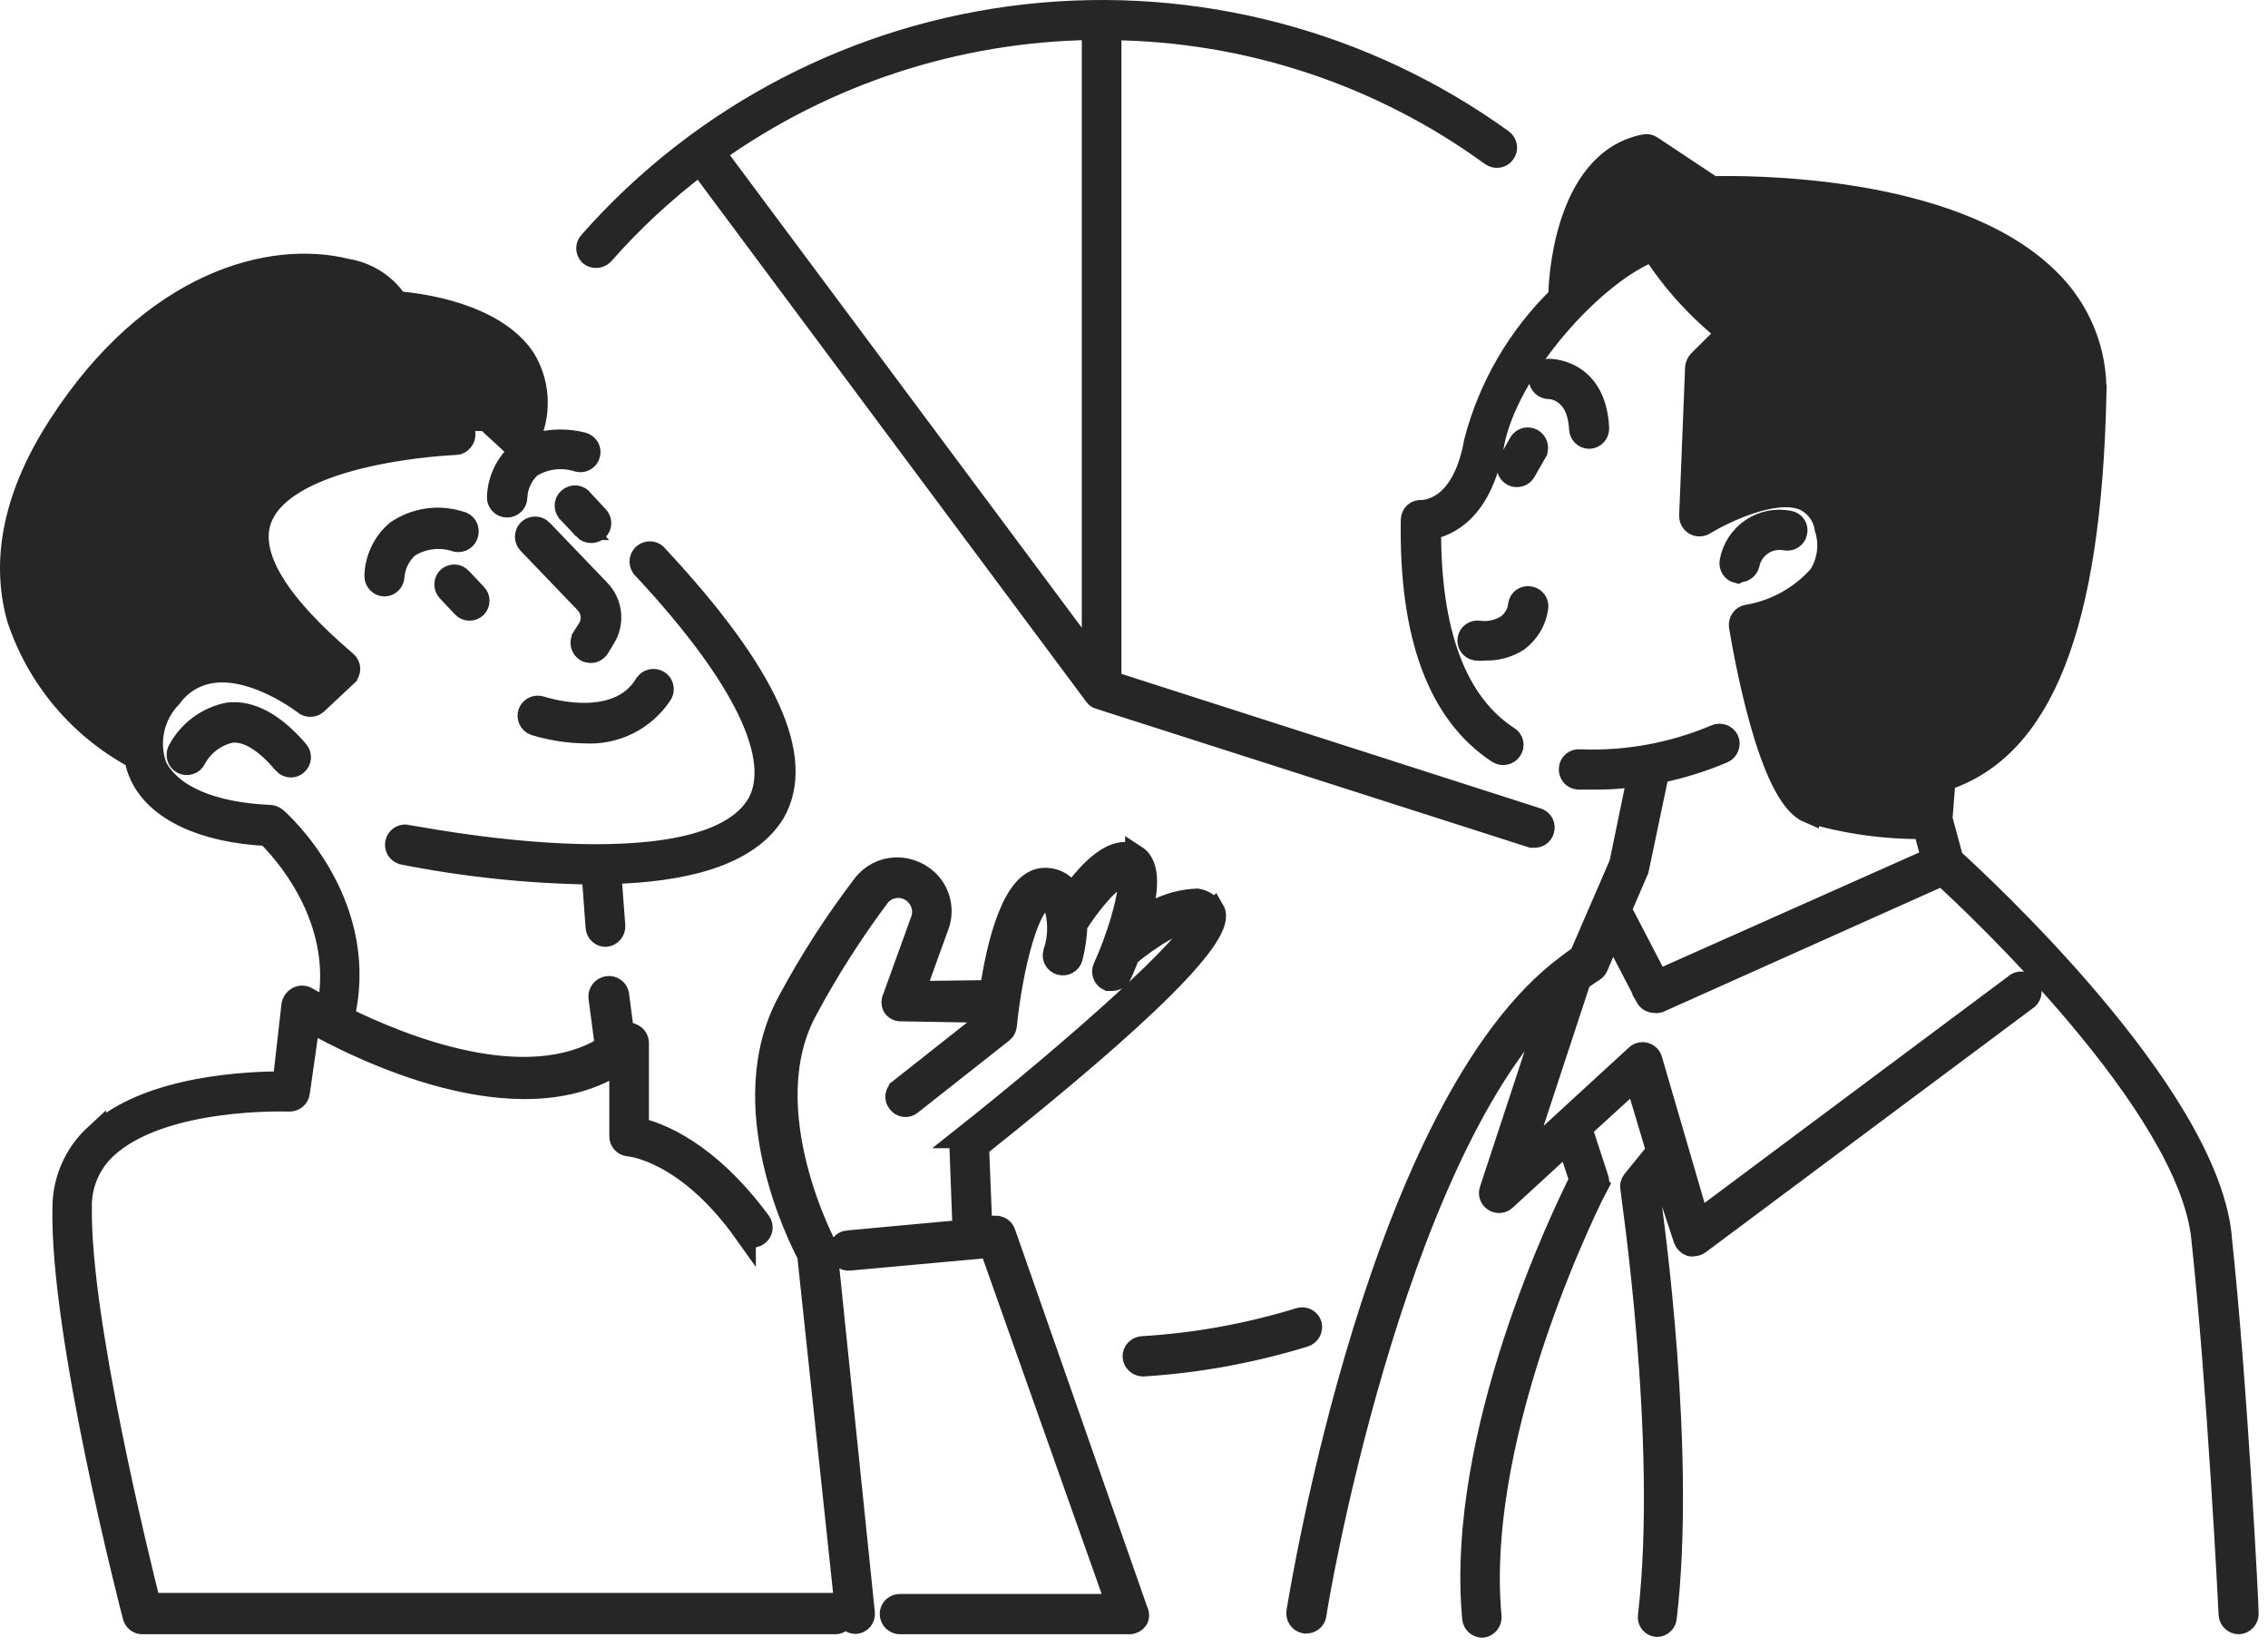 <svg width="73" height="53" viewBox="0 0 73 53" fill="none" xmlns="http://www.w3.org/2000/svg">
<path d="M19.649 28.098L19.777 29.792C19.787 29.96 19.662 30.103 19.496 30.119C19.34 30.122 19.209 29.997 19.199 29.842L19.071 28.113C17.018 28.085 14.967 27.871 12.951 27.47C12.805 27.423 12.717 27.274 12.748 27.122C12.78 26.972 12.917 26.867 13.07 26.882C13.167 26.882 22.671 28.847 24.4 25.856C25.2 24.392 23.959 21.78 20.727 18.311V18.308C20.659 18.255 20.615 18.171 20.612 18.084C20.609 17.994 20.643 17.91 20.709 17.848C20.774 17.789 20.862 17.761 20.952 17.77C21.04 17.779 21.118 17.829 21.168 17.904C24.697 21.693 25.922 24.389 24.922 26.148C24.065 27.556 21.953 28.036 19.649 28.098ZM17.408 22.75C17.252 22.698 17.08 22.779 17.024 22.934C16.971 23.089 17.052 23.26 17.208 23.316C17.727 23.475 18.265 23.562 18.808 23.571C19.808 23.637 20.768 23.155 21.306 22.312C21.377 22.172 21.327 21.998 21.19 21.917C21.052 21.837 20.877 21.874 20.784 22.001C19.855 23.571 17.433 22.757 17.408 22.75ZM17.008 17.058C16.896 17.18 16.896 17.363 17.008 17.481L18.865 19.415C19.061 19.636 19.099 19.956 18.952 20.211L18.752 20.528V20.531C18.671 20.674 18.718 20.854 18.855 20.944C18.902 20.969 18.955 20.982 19.008 20.985C19.115 20.985 19.215 20.929 19.271 20.839L19.462 20.521H19.465C19.762 20.033 19.693 19.405 19.296 18.995L17.439 17.061V17.058C17.383 17.002 17.305 16.971 17.224 16.971C17.143 16.971 17.064 17.002 17.008 17.058ZM14.414 18.597C14.302 18.712 14.302 18.899 14.414 19.017L14.895 19.527C14.952 19.589 15.03 19.623 15.111 19.623C15.189 19.623 15.261 19.595 15.32 19.542C15.436 19.424 15.436 19.238 15.32 19.122L14.839 18.613C14.786 18.554 14.711 18.516 14.63 18.513C14.552 18.513 14.473 18.541 14.414 18.597ZM14.808 16.797C14.114 16.576 13.358 16.688 12.761 17.099C12.339 17.462 12.092 17.985 12.079 18.541C12.079 18.703 12.211 18.84 12.376 18.843C12.539 18.84 12.67 18.703 12.67 18.541C12.701 18.174 12.873 17.835 13.152 17.593C13.608 17.304 14.173 17.235 14.689 17.41C14.852 17.444 15.011 17.341 15.049 17.18C15.07 17.096 15.058 17.009 15.014 16.934C14.967 16.862 14.892 16.813 14.808 16.797ZM19.04 17.124C19.115 17.12 19.187 17.093 19.24 17.043C19.355 16.928 19.355 16.738 19.24 16.623L18.758 16.107L18.762 16.104C18.712 16.029 18.63 15.983 18.543 15.97C18.455 15.961 18.365 15.989 18.299 16.051C18.233 16.11 18.199 16.197 18.202 16.284C18.208 16.374 18.249 16.455 18.321 16.511L18.802 17.027H18.799C18.861 17.093 18.949 17.127 19.04 17.124ZM7.342 22.956C6.654 23.096 6.066 23.537 5.741 24.159C5.673 24.305 5.729 24.479 5.87 24.557C5.941 24.594 6.026 24.603 6.101 24.578C6.179 24.557 6.241 24.501 6.279 24.429C6.513 23.985 6.932 23.665 7.423 23.553C7.935 23.49 8.52 23.832 9.135 24.563V24.566C9.192 24.628 9.273 24.666 9.361 24.669C9.429 24.669 9.498 24.644 9.551 24.597C9.679 24.491 9.695 24.302 9.592 24.174C8.832 23.291 8.079 22.869 7.342 22.956ZM26.881 51.607H4.823C4.463 50.189 2.56 42.454 2.607 38.873C2.585 38.149 2.876 37.449 3.407 36.949C5.207 35.261 9.27 35.419 9.311 35.419C9.467 35.425 9.602 35.313 9.623 35.158L9.952 32.851C11.449 33.703 16.69 36.361 19.962 34.172V36.56V36.557C19.956 36.719 20.081 36.852 20.241 36.862C20.241 36.862 22.072 36.989 23.979 39.672V39.669C24.072 39.806 24.26 39.837 24.394 39.74C24.529 39.647 24.56 39.461 24.466 39.327C22.753 37.005 21.153 36.448 20.537 36.311V33.557C20.537 33.439 20.462 33.333 20.353 33.286C20.262 33.237 20.153 33.237 20.066 33.286L19.897 31.99C19.862 31.835 19.712 31.735 19.553 31.76C19.39 31.785 19.275 31.931 19.29 32.093L19.5 33.684C16.946 35.276 12.955 33.684 10.996 32.705H10.992C11.049 32.661 11.086 32.599 11.105 32.531C11.824 28.95 9.008 26.434 8.889 26.332C8.833 26.285 8.767 26.257 8.695 26.251C6.798 26.17 5.495 25.598 5.023 24.659C4.742 23.882 4.932 23.015 5.511 22.424C5.829 21.983 6.317 21.697 6.855 21.628C8.23 21.445 9.783 22.632 9.792 22.648C9.905 22.741 10.071 22.741 10.183 22.648L11.143 21.749V21.746C11.208 21.69 11.246 21.61 11.246 21.526C11.246 21.439 11.208 21.358 11.143 21.302C8.917 19.408 7.989 17.873 8.389 16.726C9.189 14.512 14.605 14.291 14.662 14.291H14.665C14.749 14.288 14.83 14.248 14.88 14.179C14.937 14.114 14.962 14.03 14.952 13.949L14.896 13.52H15.649L16.409 14.22L16.762 14.556H16.715L16.712 14.552C16.29 14.919 16.04 15.445 16.024 16.001C16.021 16.082 16.052 16.157 16.109 16.216C16.165 16.272 16.24 16.303 16.321 16.303C16.487 16.303 16.621 16.172 16.624 16.011C16.637 15.631 16.803 15.277 17.081 15.022C17.54 14.736 18.103 14.671 18.615 14.838C18.778 14.876 18.937 14.773 18.972 14.611C19.009 14.453 18.906 14.294 18.743 14.257C18.284 14.142 17.8 14.142 17.337 14.257L17.075 14.011H17.071C17.409 13.203 17.337 12.283 16.881 11.537C15.912 10.088 13.521 9.777 12.783 9.721C12.412 9.155 11.815 8.776 11.143 8.671C8.742 8.074 4.901 9.037 1.894 13.701C0.479 15.889 0.038 17.975 0.566 19.884C1.2 21.815 2.554 23.428 4.351 24.389C4.382 24.585 4.441 24.774 4.526 24.955C5.045 26.068 6.535 26.77 8.598 26.873C9.029 27.286 11.142 29.515 10.552 32.444V32.49L9.87 32.102C9.78 32.052 9.667 32.052 9.576 32.102C9.486 32.152 9.423 32.239 9.408 32.341L9.126 34.825C8.111 34.825 4.782 34.912 3.063 36.529V36.526C2.407 37.132 2.035 37.984 2.038 38.873C1.951 42.917 4.198 51.641 4.295 52.005C4.326 52.142 4.445 52.238 4.582 52.238H26.881C27.05 52.238 27.185 52.101 27.185 51.933C27.185 51.855 27.153 51.778 27.097 51.725C27.038 51.669 26.963 51.638 26.881 51.641L26.881 51.607ZM32.338 39.669C32.294 39.541 32.169 39.461 32.035 39.47H31.588L31.485 36.899C36.932 32.568 39.486 30.016 39.07 29.298L39.067 29.301C38.948 29.114 38.758 28.984 38.539 28.943C37.855 28.968 37.195 29.217 36.667 29.649C36.929 28.766 37.042 27.858 36.564 27.547V27.551C36.398 27.448 36.198 27.417 36.011 27.47C35.473 27.588 34.873 28.266 34.482 28.822C34.451 28.754 34.413 28.685 34.37 28.623C34.192 28.396 33.917 28.266 33.626 28.275C32.594 28.275 32.098 30.439 31.882 31.887L29.425 31.919L30.185 29.817C30.369 29.348 30.279 28.816 29.954 28.433C29.672 28.11 29.263 27.93 28.835 27.939C28.419 27.952 28.032 28.151 27.785 28.48C26.888 29.655 26.084 30.902 25.384 32.205C23.553 35.547 25.713 39.827 26.009 40.387L27.241 51.958C27.256 52.11 27.385 52.225 27.538 52.228C27.619 52.222 27.691 52.185 27.744 52.123C27.794 52.06 27.819 51.983 27.81 51.902L26.61 40.266C26.616 40.231 26.616 40.191 26.61 40.157C26.61 40.157 24.209 35.717 25.963 32.5C26.647 31.225 27.425 30.006 28.291 28.847C28.435 28.663 28.654 28.552 28.891 28.545C29.129 28.539 29.357 28.642 29.513 28.822C29.704 29.043 29.76 29.347 29.657 29.618L28.754 32.117C28.71 32.201 28.71 32.304 28.754 32.388C28.807 32.469 28.897 32.518 28.994 32.515L31.795 32.562V32.823L28.963 35.058V35.061C28.897 35.108 28.857 35.18 28.847 35.257C28.838 35.338 28.863 35.416 28.913 35.475C28.96 35.54 29.032 35.584 29.11 35.593C29.191 35.602 29.269 35.578 29.329 35.525L32.267 33.209C32.329 33.159 32.37 33.087 32.379 33.01C32.57 31.091 33.132 28.949 33.651 28.949C33.754 28.94 33.857 28.984 33.923 29.071C34.098 29.584 34.098 30.146 33.923 30.662C33.879 30.818 33.97 30.983 34.129 31.026C34.289 31.07 34.454 30.979 34.498 30.821C34.589 30.473 34.639 30.112 34.651 29.755C35.06 29.111 35.77 28.219 36.17 28.163C36.198 28.154 36.229 28.154 36.258 28.163C36.442 28.281 36.258 29.27 35.811 30.463C35.723 30.687 35.636 30.908 35.529 31.141V31.138C35.461 31.287 35.526 31.464 35.673 31.536H35.801C35.92 31.536 36.026 31.468 36.073 31.362C36.154 31.194 36.242 30.973 36.336 30.74C36.976 30.205 38.017 29.537 38.455 29.608H38.551C38.505 30.277 34.689 33.684 31.013 36.597H31.016C30.938 36.653 30.898 36.749 30.907 36.846L31.01 39.6L27.297 39.942V39.939C27.216 39.945 27.144 39.986 27.091 40.045C27.041 40.107 27.016 40.188 27.025 40.266C27.028 40.346 27.066 40.421 27.125 40.471C27.188 40.523 27.266 40.545 27.344 40.536L31.873 40.123L35.954 51.641H28.969C28.891 51.638 28.813 51.669 28.753 51.725C28.697 51.778 28.666 51.855 28.666 51.933C28.666 52.101 28.8 52.238 28.969 52.238H36.354C36.454 52.238 36.545 52.188 36.601 52.111C36.648 52.026 36.648 51.924 36.601 51.84L32.338 39.669ZM71.48 39.74C70.974 35.102 63.676 28.393 62.845 27.638L62.495 26.348L62.592 25.098C65.736 24.072 67.28 20.133 67.449 12.737H67.445C67.502 11.316 66.942 9.942 65.911 8.957C62.807 5.916 56.054 5.997 55.119 6.019L53.157 4.716C53.094 4.673 53.016 4.654 52.941 4.67C50.3 5.18 50.188 9.261 50.188 9.445C50.184 9.479 50.184 9.513 50.188 9.548C48.869 10.832 47.928 12.448 47.468 14.226C47.068 16.477 45.806 16.43 45.765 16.44C45.681 16.43 45.596 16.455 45.531 16.511C45.474 16.567 45.44 16.645 45.437 16.726C45.374 20.459 46.309 22.975 48.222 24.224L48.219 24.221C48.359 24.311 48.544 24.271 48.637 24.134C48.684 24.069 48.7 23.988 48.684 23.91C48.669 23.829 48.619 23.761 48.547 23.721C46.865 22.623 46.018 20.369 46.034 17.012C46.578 16.916 47.681 16.455 48.059 14.329C48.5 11.879 51.341 8.758 53.197 8.065V8.068C53.844 9.072 54.657 9.964 55.597 10.71L54.676 11.624C54.629 11.68 54.597 11.748 54.588 11.823L54.397 16.598C54.394 16.71 54.454 16.813 54.547 16.869C54.641 16.925 54.76 16.925 54.854 16.869C55.429 16.517 57.11 15.684 58.054 16.073C58.432 16.244 58.698 16.595 58.757 17.006C58.92 17.515 58.848 18.072 58.557 18.526C57.957 19.204 57.142 19.657 56.245 19.807C56.166 19.819 56.098 19.863 56.054 19.925C56.007 19.99 55.988 20.068 55.998 20.149C56.151 21.047 56.941 25.583 58.198 26.127V26.124C59.407 26.485 60.664 26.662 61.926 26.649L62.189 27.629L53.357 31.561L52.166 29.27L52.719 27.989L53.366 24.908V24.859C54.085 24.712 54.791 24.495 55.469 24.206C55.616 24.134 55.685 23.96 55.62 23.808C55.548 23.662 55.373 23.596 55.219 23.665C53.838 24.249 52.344 24.523 50.844 24.461C50.766 24.451 50.688 24.476 50.625 24.529C50.566 24.579 50.528 24.653 50.525 24.731C50.516 24.812 50.541 24.89 50.591 24.952C50.641 25.014 50.716 25.051 50.797 25.058H51.422H51.419C51.86 25.058 52.297 25.023 52.732 24.955L52.147 27.787L50.859 30.762C50.716 30.859 50.578 30.961 50.444 31.064C44.403 35.538 41.868 51.184 41.756 51.868V51.872C41.731 52.033 41.84 52.186 42.003 52.214H42.053C42.2 52.211 42.325 52.105 42.346 51.959C42.346 51.8 44.747 37.41 49.957 32.261L47.972 38.286C47.922 38.416 47.972 38.563 48.091 38.637C48.206 38.712 48.363 38.696 48.459 38.597L50.46 36.76L50.86 37.969C50.347 38.989 46.859 46.142 47.413 52.08V52.076C47.428 52.229 47.556 52.347 47.709 52.35C47.872 52.331 47.994 52.185 47.981 52.024C47.413 45.927 51.382 38.208 51.422 38.136L51.419 38.133C51.454 38.062 51.454 37.978 51.419 37.903L50.9 36.312L52.644 34.72L53.357 37.108C53.298 37.123 53.245 37.157 53.204 37.204L52.557 38C52.507 38.065 52.488 38.149 52.501 38.23C52.501 38.311 53.726 46.387 53.069 51.999C53.057 52.077 53.079 52.154 53.126 52.217C53.176 52.279 53.248 52.316 53.326 52.325C53.476 52.325 53.604 52.214 53.62 52.061C54.245 46.761 53.219 39.327 53.066 38.261L53.498 37.711L54.213 39.878C54.245 39.971 54.32 40.045 54.413 40.077C54.441 40.086 54.473 40.086 54.501 40.077C54.566 40.077 54.632 40.058 54.685 40.021L65.199 32.18C65.277 32.14 65.334 32.068 65.356 31.981C65.374 31.894 65.356 31.804 65.302 31.732C65.246 31.661 65.165 31.617 65.077 31.611C64.987 31.605 64.899 31.639 64.84 31.704L54.67 39.29L53.157 34.108C53.132 34.005 53.051 33.924 52.948 33.896C52.845 33.868 52.735 33.896 52.66 33.971L48.932 37.394L50.86 31.537C51.004 31.434 51.148 31.328 51.291 31.241H51.294C51.348 31.207 51.388 31.157 51.413 31.098L51.895 29.976L52.992 32.084L52.988 32.087C53.042 32.183 53.142 32.245 53.254 32.245C53.295 32.255 53.339 32.255 53.382 32.245L62.518 28.154C63.58 29.124 70.422 35.541 70.878 39.821C71.39 44.541 71.759 51.877 71.759 51.949V51.952C71.769 52.11 71.9 52.238 72.062 52.238C72.228 52.225 72.356 52.086 72.35 51.918C72.359 51.815 71.99 44.494 71.478 39.759L71.48 39.74ZM18.984 8.201C18.868 8.083 18.868 7.896 18.984 7.781C22.591 3.693 27.601 1.091 33.033 0.485C38.468 -0.118 43.931 1.315 48.356 4.508C48.422 4.554 48.465 4.626 48.478 4.707C48.49 4.784 48.469 4.868 48.419 4.931C48.375 4.996 48.303 5.036 48.225 5.049C48.147 5.061 48.069 5.042 48.003 4.996C44.443 2.403 40.158 0.985 35.745 0.942V21.939L49.485 26.348C49.56 26.372 49.622 26.425 49.66 26.494C49.694 26.565 49.7 26.646 49.675 26.721C49.641 26.845 49.525 26.929 49.397 26.929H49.3L35.38 22.471C35.327 22.458 35.283 22.427 35.252 22.384L22.523 5.289C21.391 6.147 20.347 7.113 19.41 8.18C19.351 8.239 19.269 8.273 19.185 8.273C19.113 8.276 19.041 8.248 18.985 8.202L18.984 8.201ZM35.17 21.255V0.936C30.801 0.992 26.553 2.381 23 4.915L35.17 21.255ZM42.196 42.622C42.171 42.548 42.117 42.485 42.049 42.448C41.977 42.414 41.895 42.408 41.817 42.433C40.18 42.936 38.483 43.244 36.77 43.346C36.604 43.356 36.476 43.493 36.482 43.657C36.495 43.816 36.626 43.94 36.786 43.943C38.548 43.835 40.292 43.514 41.98 42.998C42.058 42.977 42.124 42.924 42.164 42.855C42.205 42.784 42.217 42.7 42.196 42.622ZM49.868 12.492C49.868 12.492 50.787 12.492 50.853 13.803C50.859 13.965 50.993 14.093 51.156 14.093C51.322 14.083 51.45 13.947 51.444 13.782C51.356 11.854 49.843 11.895 49.843 11.895C49.678 11.907 49.55 12.047 49.556 12.212C49.568 12.373 49.706 12.498 49.868 12.492ZM48.828 15.324C48.934 15.324 49.031 15.268 49.084 15.175L49.453 14.531V14.528C49.515 14.388 49.459 14.22 49.321 14.142C49.187 14.068 49.012 14.105 48.924 14.236L48.565 14.879C48.524 14.948 48.512 15.028 48.534 15.106C48.556 15.181 48.606 15.246 48.674 15.286C48.721 15.314 48.774 15.327 48.828 15.324ZM47.612 20.323C47.449 20.292 47.293 20.397 47.265 20.559C47.234 20.718 47.337 20.873 47.499 20.904C47.605 20.916 47.712 20.916 47.818 20.904C48.184 20.913 48.543 20.814 48.853 20.618C49.196 20.363 49.425 19.981 49.484 19.558C49.496 19.48 49.478 19.399 49.434 19.337C49.387 19.272 49.315 19.228 49.237 19.216C49.159 19.201 49.078 19.216 49.012 19.263C48.946 19.306 48.903 19.378 48.893 19.455C48.865 19.723 48.724 19.965 48.509 20.124C48.24 20.292 47.924 20.363 47.612 20.323ZM55.988 18.389C56.129 18.389 56.251 18.293 56.285 18.159C56.394 17.615 56.922 17.261 57.469 17.363C57.547 17.379 57.629 17.363 57.694 17.32C57.76 17.276 57.807 17.208 57.819 17.133C57.841 17.055 57.826 16.971 57.782 16.906C57.738 16.841 57.666 16.794 57.588 16.782C57.166 16.698 56.729 16.788 56.376 17.027C56.019 17.27 55.776 17.643 55.7 18.063C55.666 18.224 55.766 18.383 55.925 18.42L55.988 18.389Z" fill="#262626"/>
<path d="M17.008 17.061V17.058M17.008 17.058C16.896 17.18 16.896 17.363 17.008 17.481L18.865 19.415C19.061 19.636 19.099 19.956 18.952 20.211L18.752 20.528V20.531C18.671 20.674 18.718 20.854 18.855 20.944C18.902 20.969 18.955 20.982 19.008 20.985C19.115 20.985 19.215 20.929 19.271 20.839L19.462 20.521H19.465C19.762 20.033 19.693 19.405 19.296 18.995L17.439 17.061V17.058C17.383 17.002 17.305 16.971 17.224 16.971C17.143 16.971 17.064 17.002 17.008 17.058ZM14.417 18.597H14.414M14.414 18.597C14.302 18.712 14.302 18.899 14.414 19.017L14.895 19.527C14.952 19.589 15.03 19.623 15.111 19.623C15.189 19.623 15.261 19.595 15.32 19.542C15.436 19.424 15.436 19.238 15.32 19.122L14.839 18.613C14.786 18.554 14.711 18.516 14.63 18.513C14.552 18.513 14.473 18.541 14.414 18.597ZM19.649 28.098L19.777 29.792C19.787 29.96 19.662 30.103 19.496 30.119C19.34 30.122 19.209 29.997 19.199 29.842L19.071 28.113C17.018 28.085 14.967 27.871 12.951 27.47C12.805 27.423 12.717 27.274 12.748 27.122C12.78 26.972 12.917 26.867 13.07 26.882C13.167 26.882 22.671 28.847 24.4 25.856C25.2 24.392 23.959 21.78 20.727 18.311V18.308C20.659 18.255 20.615 18.171 20.612 18.084C20.609 17.994 20.643 17.91 20.709 17.848C20.774 17.789 20.862 17.761 20.952 17.77C21.04 17.779 21.118 17.829 21.168 17.904C24.697 21.693 25.922 24.389 24.922 26.148C24.065 27.556 21.953 28.036 19.649 28.098ZM17.408 22.75C17.252 22.698 17.08 22.779 17.024 22.934C16.971 23.089 17.052 23.26 17.208 23.316C17.727 23.475 18.265 23.562 18.808 23.571C19.808 23.637 20.768 23.155 21.306 22.312C21.377 22.172 21.327 21.998 21.19 21.917C21.052 21.837 20.877 21.874 20.784 22.001C19.855 23.571 17.433 22.757 17.408 22.75ZM14.808 16.797C14.114 16.576 13.358 16.688 12.761 17.099C12.339 17.462 12.092 17.985 12.079 18.541C12.079 18.703 12.211 18.84 12.376 18.843C12.539 18.84 12.67 18.703 12.67 18.541C12.701 18.174 12.873 17.835 13.152 17.593C13.608 17.304 14.173 17.235 14.689 17.41C14.852 17.444 15.011 17.341 15.049 17.18C15.07 17.096 15.058 17.009 15.014 16.934C14.967 16.862 14.892 16.813 14.808 16.797ZM19.04 17.124C19.115 17.12 19.187 17.093 19.24 17.043C19.355 16.928 19.355 16.738 19.24 16.623L18.758 16.107L18.762 16.104C18.712 16.029 18.63 15.983 18.543 15.97C18.455 15.961 18.365 15.989 18.299 16.051C18.233 16.11 18.199 16.197 18.202 16.284C18.208 16.374 18.249 16.455 18.321 16.511L18.802 17.027H18.799C18.861 17.093 18.949 17.127 19.04 17.124ZM7.342 22.956C6.654 23.096 6.066 23.537 5.741 24.159C5.673 24.305 5.729 24.479 5.87 24.557C5.941 24.594 6.026 24.603 6.101 24.578C6.179 24.557 6.241 24.501 6.279 24.429C6.513 23.985 6.932 23.665 7.423 23.553C7.935 23.49 8.52 23.832 9.135 24.563V24.566C9.192 24.628 9.273 24.666 9.361 24.669C9.429 24.669 9.498 24.644 9.551 24.597C9.679 24.491 9.695 24.302 9.592 24.174C8.832 23.291 8.079 22.869 7.342 22.956ZM26.881 51.607H4.823C4.463 50.189 2.56 42.454 2.607 38.873C2.585 38.149 2.876 37.449 3.407 36.949C5.207 35.261 9.27 35.419 9.311 35.419C9.467 35.425 9.602 35.313 9.623 35.158L9.952 32.851C11.449 33.703 16.69 36.361 19.962 34.172V36.56V36.557C19.956 36.719 20.081 36.852 20.241 36.862C20.241 36.862 22.072 36.989 23.979 39.672V39.669C24.072 39.806 24.26 39.837 24.394 39.74C24.529 39.647 24.56 39.461 24.466 39.327C22.753 37.005 21.153 36.448 20.537 36.311V33.557C20.537 33.439 20.462 33.333 20.353 33.286C20.262 33.237 20.153 33.237 20.066 33.286L19.897 31.99C19.862 31.835 19.712 31.735 19.553 31.76C19.39 31.785 19.275 31.931 19.29 32.093L19.5 33.684C16.946 35.276 12.955 33.684 10.996 32.705H10.992C11.049 32.661 11.086 32.599 11.105 32.531C11.824 28.95 9.008 26.434 8.889 26.332C8.833 26.285 8.767 26.257 8.695 26.251C6.798 26.17 5.495 25.598 5.023 24.659C4.742 23.882 4.932 23.015 5.511 22.424C5.829 21.983 6.317 21.697 6.855 21.628C8.23 21.445 9.783 22.632 9.792 22.648C9.905 22.741 10.071 22.741 10.183 22.648L11.143 21.749V21.746C11.208 21.69 11.246 21.61 11.246 21.526C11.246 21.439 11.208 21.358 11.143 21.302C8.917 19.408 7.989 17.873 8.389 16.726C9.189 14.512 14.605 14.291 14.662 14.291H14.665C14.749 14.288 14.83 14.248 14.88 14.179C14.937 14.114 14.962 14.03 14.952 13.949L14.896 13.52H15.649L16.409 14.22L16.762 14.556H16.715L16.712 14.552C16.29 14.919 16.04 15.445 16.024 16.001C16.021 16.082 16.052 16.157 16.109 16.216C16.165 16.272 16.24 16.303 16.321 16.303C16.487 16.303 16.621 16.172 16.624 16.011C16.637 15.631 16.803 15.277 17.081 15.022C17.54 14.736 18.103 14.671 18.615 14.838C18.778 14.876 18.937 14.773 18.972 14.611C19.009 14.453 18.906 14.294 18.743 14.257C18.284 14.142 17.8 14.142 17.337 14.257L17.075 14.011H17.071C17.409 13.203 17.337 12.283 16.881 11.537C15.912 10.088 13.521 9.777 12.783 9.721C12.412 9.155 11.815 8.776 11.143 8.671C8.742 8.074 4.901 9.037 1.894 13.701C0.479 15.889 0.038 17.975 0.566 19.884C1.2 21.815 2.554 23.428 4.351 24.389C4.382 24.585 4.441 24.774 4.526 24.955C5.045 26.068 6.535 26.77 8.598 26.873C9.029 27.286 11.142 29.515 10.552 32.444V32.49L9.87 32.102C9.78 32.052 9.667 32.052 9.576 32.102C9.486 32.152 9.423 32.239 9.408 32.341L9.126 34.825C8.111 34.825 4.782 34.912 3.063 36.529V36.526C2.407 37.132 2.035 37.984 2.038 38.873C1.951 42.917 4.198 51.641 4.295 52.005C4.326 52.142 4.445 52.238 4.582 52.238H26.881C27.05 52.238 27.185 52.101 27.185 51.933C27.185 51.855 27.153 51.778 27.097 51.725C27.038 51.669 26.963 51.638 26.881 51.641L26.881 51.607ZM32.338 39.669C32.294 39.541 32.169 39.461 32.035 39.47H31.588L31.485 36.899C36.932 32.568 39.486 30.016 39.07 29.298L39.067 29.301C38.948 29.114 38.758 28.984 38.539 28.943C37.855 28.968 37.195 29.217 36.667 29.649C36.929 28.766 37.042 27.858 36.564 27.547V27.551C36.398 27.448 36.198 27.417 36.011 27.47C35.473 27.588 34.873 28.266 34.482 28.822C34.451 28.754 34.413 28.685 34.37 28.623C34.192 28.396 33.917 28.266 33.626 28.275C32.594 28.275 32.098 30.439 31.882 31.887L29.425 31.919L30.185 29.817C30.369 29.348 30.279 28.816 29.954 28.433C29.672 28.11 29.263 27.93 28.835 27.939C28.419 27.952 28.032 28.151 27.785 28.48C26.888 29.655 26.084 30.902 25.384 32.205C23.553 35.547 25.713 39.827 26.009 40.387L27.241 51.958C27.256 52.11 27.385 52.225 27.538 52.228C27.619 52.222 27.691 52.185 27.744 52.123C27.794 52.06 27.819 51.983 27.81 51.902L26.61 40.266C26.616 40.231 26.616 40.191 26.61 40.157C26.61 40.157 24.209 35.717 25.963 32.5C26.647 31.225 27.425 30.006 28.291 28.847C28.435 28.663 28.654 28.552 28.891 28.545C29.129 28.539 29.357 28.642 29.513 28.822C29.704 29.043 29.76 29.347 29.657 29.618L28.754 32.117C28.71 32.201 28.71 32.304 28.754 32.388C28.807 32.469 28.897 32.518 28.994 32.515L31.795 32.562V32.823L28.963 35.058V35.061C28.897 35.108 28.857 35.18 28.847 35.257C28.838 35.338 28.863 35.416 28.913 35.475C28.96 35.54 29.032 35.584 29.11 35.593C29.191 35.602 29.269 35.578 29.329 35.525L32.267 33.209C32.329 33.159 32.37 33.087 32.379 33.01C32.57 31.091 33.132 28.949 33.651 28.949C33.754 28.94 33.857 28.984 33.923 29.071C34.098 29.584 34.098 30.146 33.923 30.662C33.879 30.818 33.97 30.983 34.129 31.026C34.289 31.07 34.454 30.979 34.498 30.821C34.589 30.473 34.639 30.112 34.651 29.755C35.06 29.111 35.77 28.219 36.17 28.163C36.198 28.154 36.229 28.154 36.258 28.163C36.442 28.281 36.258 29.27 35.811 30.463C35.723 30.687 35.636 30.908 35.529 31.141V31.138C35.461 31.287 35.526 31.464 35.673 31.536H35.801C35.92 31.536 36.026 31.468 36.073 31.362C36.154 31.194 36.242 30.973 36.336 30.74C36.976 30.205 38.017 29.537 38.455 29.608H38.551C38.505 30.277 34.689 33.684 31.013 36.597H31.016C30.938 36.653 30.898 36.749 30.907 36.846L31.01 39.6L27.297 39.942V39.939C27.216 39.945 27.144 39.986 27.091 40.045C27.041 40.107 27.016 40.188 27.025 40.266C27.028 40.346 27.066 40.421 27.125 40.471C27.188 40.523 27.266 40.545 27.344 40.536L31.873 40.123L35.954 51.641H28.969C28.891 51.638 28.813 51.669 28.753 51.725C28.697 51.778 28.666 51.855 28.666 51.933C28.666 52.101 28.8 52.238 28.969 52.238H36.354C36.454 52.238 36.545 52.188 36.601 52.111C36.648 52.026 36.648 51.924 36.601 51.84L32.338 39.669ZM71.48 39.74C70.974 35.102 63.676 28.393 62.845 27.638L62.495 26.348L62.592 25.098C65.736 24.072 67.28 20.133 67.449 12.737H67.445C67.502 11.316 66.942 9.942 65.911 8.957C62.807 5.916 56.054 5.997 55.119 6.019L53.157 4.716C53.094 4.673 53.016 4.654 52.941 4.67C50.3 5.18 50.188 9.261 50.188 9.445C50.184 9.479 50.184 9.513 50.188 9.548C48.869 10.832 47.928 12.448 47.468 14.226C47.068 16.477 45.806 16.43 45.765 16.44C45.681 16.43 45.596 16.455 45.531 16.511C45.474 16.567 45.44 16.645 45.437 16.726C45.374 20.459 46.309 22.975 48.222 24.224L48.219 24.221C48.359 24.311 48.544 24.271 48.637 24.134C48.684 24.069 48.7 23.988 48.684 23.91C48.669 23.829 48.619 23.761 48.547 23.721C46.865 22.623 46.018 20.369 46.034 17.012C46.578 16.916 47.681 16.455 48.059 14.329C48.5 11.879 51.341 8.758 53.197 8.065V8.068C53.844 9.072 54.657 9.964 55.597 10.71L54.676 11.624C54.629 11.68 54.597 11.748 54.588 11.823L54.397 16.598C54.394 16.71 54.454 16.813 54.547 16.869C54.641 16.925 54.76 16.925 54.854 16.869C55.429 16.517 57.11 15.684 58.054 16.073C58.432 16.244 58.698 16.595 58.757 17.006C58.92 17.515 58.848 18.072 58.557 18.526C57.957 19.204 57.142 19.657 56.245 19.807C56.166 19.819 56.098 19.863 56.054 19.925C56.007 19.99 55.988 20.068 55.998 20.149C56.151 21.047 56.941 25.583 58.198 26.127V26.124C59.407 26.485 60.664 26.662 61.926 26.649L62.189 27.629L53.357 31.561L52.166 29.27L52.719 27.989L53.366 24.908V24.859C54.085 24.712 54.791 24.495 55.469 24.206C55.616 24.134 55.685 23.96 55.62 23.808C55.548 23.662 55.373 23.596 55.219 23.665C53.838 24.249 52.344 24.523 50.844 24.461C50.766 24.451 50.688 24.476 50.625 24.529C50.566 24.579 50.528 24.653 50.525 24.731C50.516 24.812 50.541 24.89 50.591 24.952C50.641 25.014 50.716 25.051 50.797 25.058H51.422H51.419C51.86 25.058 52.297 25.023 52.732 24.955L52.147 27.787L50.859 30.762C50.716 30.859 50.578 30.961 50.444 31.064C44.403 35.538 41.868 51.184 41.756 51.868V51.872C41.731 52.033 41.84 52.186 42.003 52.214H42.053C42.199 52.211 42.325 52.105 42.346 51.959C42.346 51.8 44.747 37.41 49.957 32.261L47.972 38.286C47.922 38.417 47.972 38.563 48.091 38.637C48.206 38.712 48.363 38.696 48.459 38.597L50.46 36.76L50.86 37.969C50.347 38.989 46.859 46.142 47.413 52.08V52.076C47.428 52.229 47.556 52.347 47.709 52.35C47.872 52.331 47.994 52.185 47.981 52.024C47.413 45.927 51.382 38.208 51.422 38.136L51.419 38.133C51.454 38.062 51.454 37.978 51.419 37.903L50.9 36.312L52.644 34.72L53.357 37.108C53.298 37.123 53.245 37.157 53.204 37.204L52.557 38C52.507 38.065 52.488 38.149 52.501 38.23C52.501 38.311 53.726 46.387 53.069 51.999C53.057 52.077 53.079 52.154 53.126 52.217C53.176 52.279 53.248 52.316 53.326 52.325C53.476 52.325 53.604 52.214 53.62 52.061C54.245 46.761 53.219 39.327 53.066 38.261L53.498 37.711L54.213 39.878C54.245 39.971 54.32 40.045 54.413 40.077C54.441 40.086 54.473 40.086 54.501 40.077C54.566 40.077 54.632 40.058 54.685 40.021L65.199 32.18C65.277 32.14 65.334 32.068 65.356 31.981C65.374 31.894 65.356 31.804 65.302 31.732C65.246 31.661 65.165 31.617 65.077 31.611C64.987 31.605 64.899 31.639 64.84 31.704L54.67 39.29L53.157 34.108C53.132 34.005 53.051 33.924 52.948 33.896C52.845 33.868 52.735 33.896 52.66 33.971L48.932 37.394L50.86 31.537C51.004 31.434 51.148 31.328 51.291 31.241H51.294C51.348 31.207 51.388 31.157 51.413 31.098L51.895 29.976L52.992 32.084L52.988 32.087C53.042 32.183 53.142 32.245 53.254 32.245C53.295 32.255 53.339 32.255 53.382 32.245L62.518 28.154C63.58 29.124 70.422 35.541 70.878 39.821C71.39 44.541 71.759 51.877 71.759 51.949V51.952C71.769 52.11 71.9 52.238 72.062 52.238C72.228 52.225 72.356 52.086 72.35 51.918C72.359 51.815 71.99 44.494 71.478 39.759L71.48 39.74ZM18.984 8.201C18.868 8.083 18.868 7.896 18.984 7.781C22.591 3.693 27.601 1.091 33.033 0.485C38.468 -0.118 43.931 1.315 48.356 4.508C48.422 4.554 48.465 4.626 48.478 4.707C48.49 4.784 48.469 4.868 48.419 4.931C48.375 4.996 48.303 5.036 48.225 5.049C48.147 5.061 48.069 5.042 48.003 4.996C44.443 2.403 40.158 0.985 35.745 0.942V21.939L49.485 26.348C49.56 26.372 49.622 26.425 49.66 26.494C49.694 26.565 49.7 26.646 49.675 26.721C49.641 26.845 49.525 26.929 49.397 26.929H49.3L35.38 22.471C35.327 22.458 35.283 22.427 35.252 22.384L22.523 5.289C21.391 6.147 20.347 7.113 19.41 8.18C19.351 8.239 19.269 8.273 19.185 8.273C19.113 8.276 19.041 8.248 18.985 8.202L18.984 8.201ZM35.17 21.255V0.936C30.801 0.992 26.553 2.381 23 4.915L35.17 21.255ZM42.196 42.622C42.171 42.548 42.117 42.485 42.049 42.448C41.977 42.414 41.895 42.408 41.817 42.433C40.18 42.936 38.483 43.244 36.77 43.346C36.604 43.356 36.476 43.493 36.482 43.657C36.495 43.816 36.626 43.94 36.786 43.943C38.548 43.835 40.292 43.514 41.98 42.998C42.058 42.977 42.124 42.924 42.164 42.855C42.205 42.784 42.217 42.7 42.196 42.622ZM49.868 12.492C49.868 12.492 50.787 12.492 50.853 13.803C50.859 13.965 50.993 14.093 51.156 14.093C51.322 14.083 51.45 13.947 51.444 13.782C51.356 11.854 49.843 11.895 49.843 11.895C49.678 11.907 49.55 12.047 49.556 12.212C49.568 12.373 49.706 12.498 49.868 12.492ZM48.828 15.324C48.934 15.324 49.031 15.268 49.084 15.175L49.453 14.531V14.528C49.515 14.388 49.459 14.22 49.321 14.142C49.187 14.068 49.012 14.105 48.924 14.236L48.565 14.879C48.524 14.948 48.512 15.028 48.534 15.106C48.556 15.181 48.606 15.246 48.674 15.286C48.721 15.314 48.774 15.327 48.828 15.324ZM47.612 20.323C47.449 20.292 47.293 20.397 47.265 20.559C47.234 20.718 47.337 20.873 47.499 20.904C47.605 20.916 47.712 20.916 47.818 20.904C48.184 20.913 48.543 20.814 48.853 20.618C49.196 20.363 49.425 19.981 49.484 19.558C49.496 19.48 49.478 19.399 49.434 19.337C49.387 19.272 49.315 19.228 49.237 19.216C49.159 19.201 49.078 19.216 49.012 19.263C48.946 19.306 48.903 19.378 48.893 19.455C48.865 19.723 48.724 19.965 48.509 20.124C48.24 20.292 47.924 20.363 47.612 20.323ZM55.988 18.389C56.129 18.389 56.251 18.293 56.285 18.159C56.394 17.615 56.922 17.261 57.469 17.363C57.547 17.379 57.629 17.363 57.694 17.32C57.76 17.276 57.807 17.208 57.819 17.133C57.841 17.055 57.826 16.971 57.782 16.906C57.738 16.841 57.666 16.794 57.588 16.782C57.166 16.698 56.729 16.788 56.376 17.027C56.019 17.27 55.776 17.643 55.7 18.063C55.666 18.224 55.766 18.383 55.925 18.42L55.988 18.389Z" stroke="#262626" stroke-width="0.7"/>
</svg>
